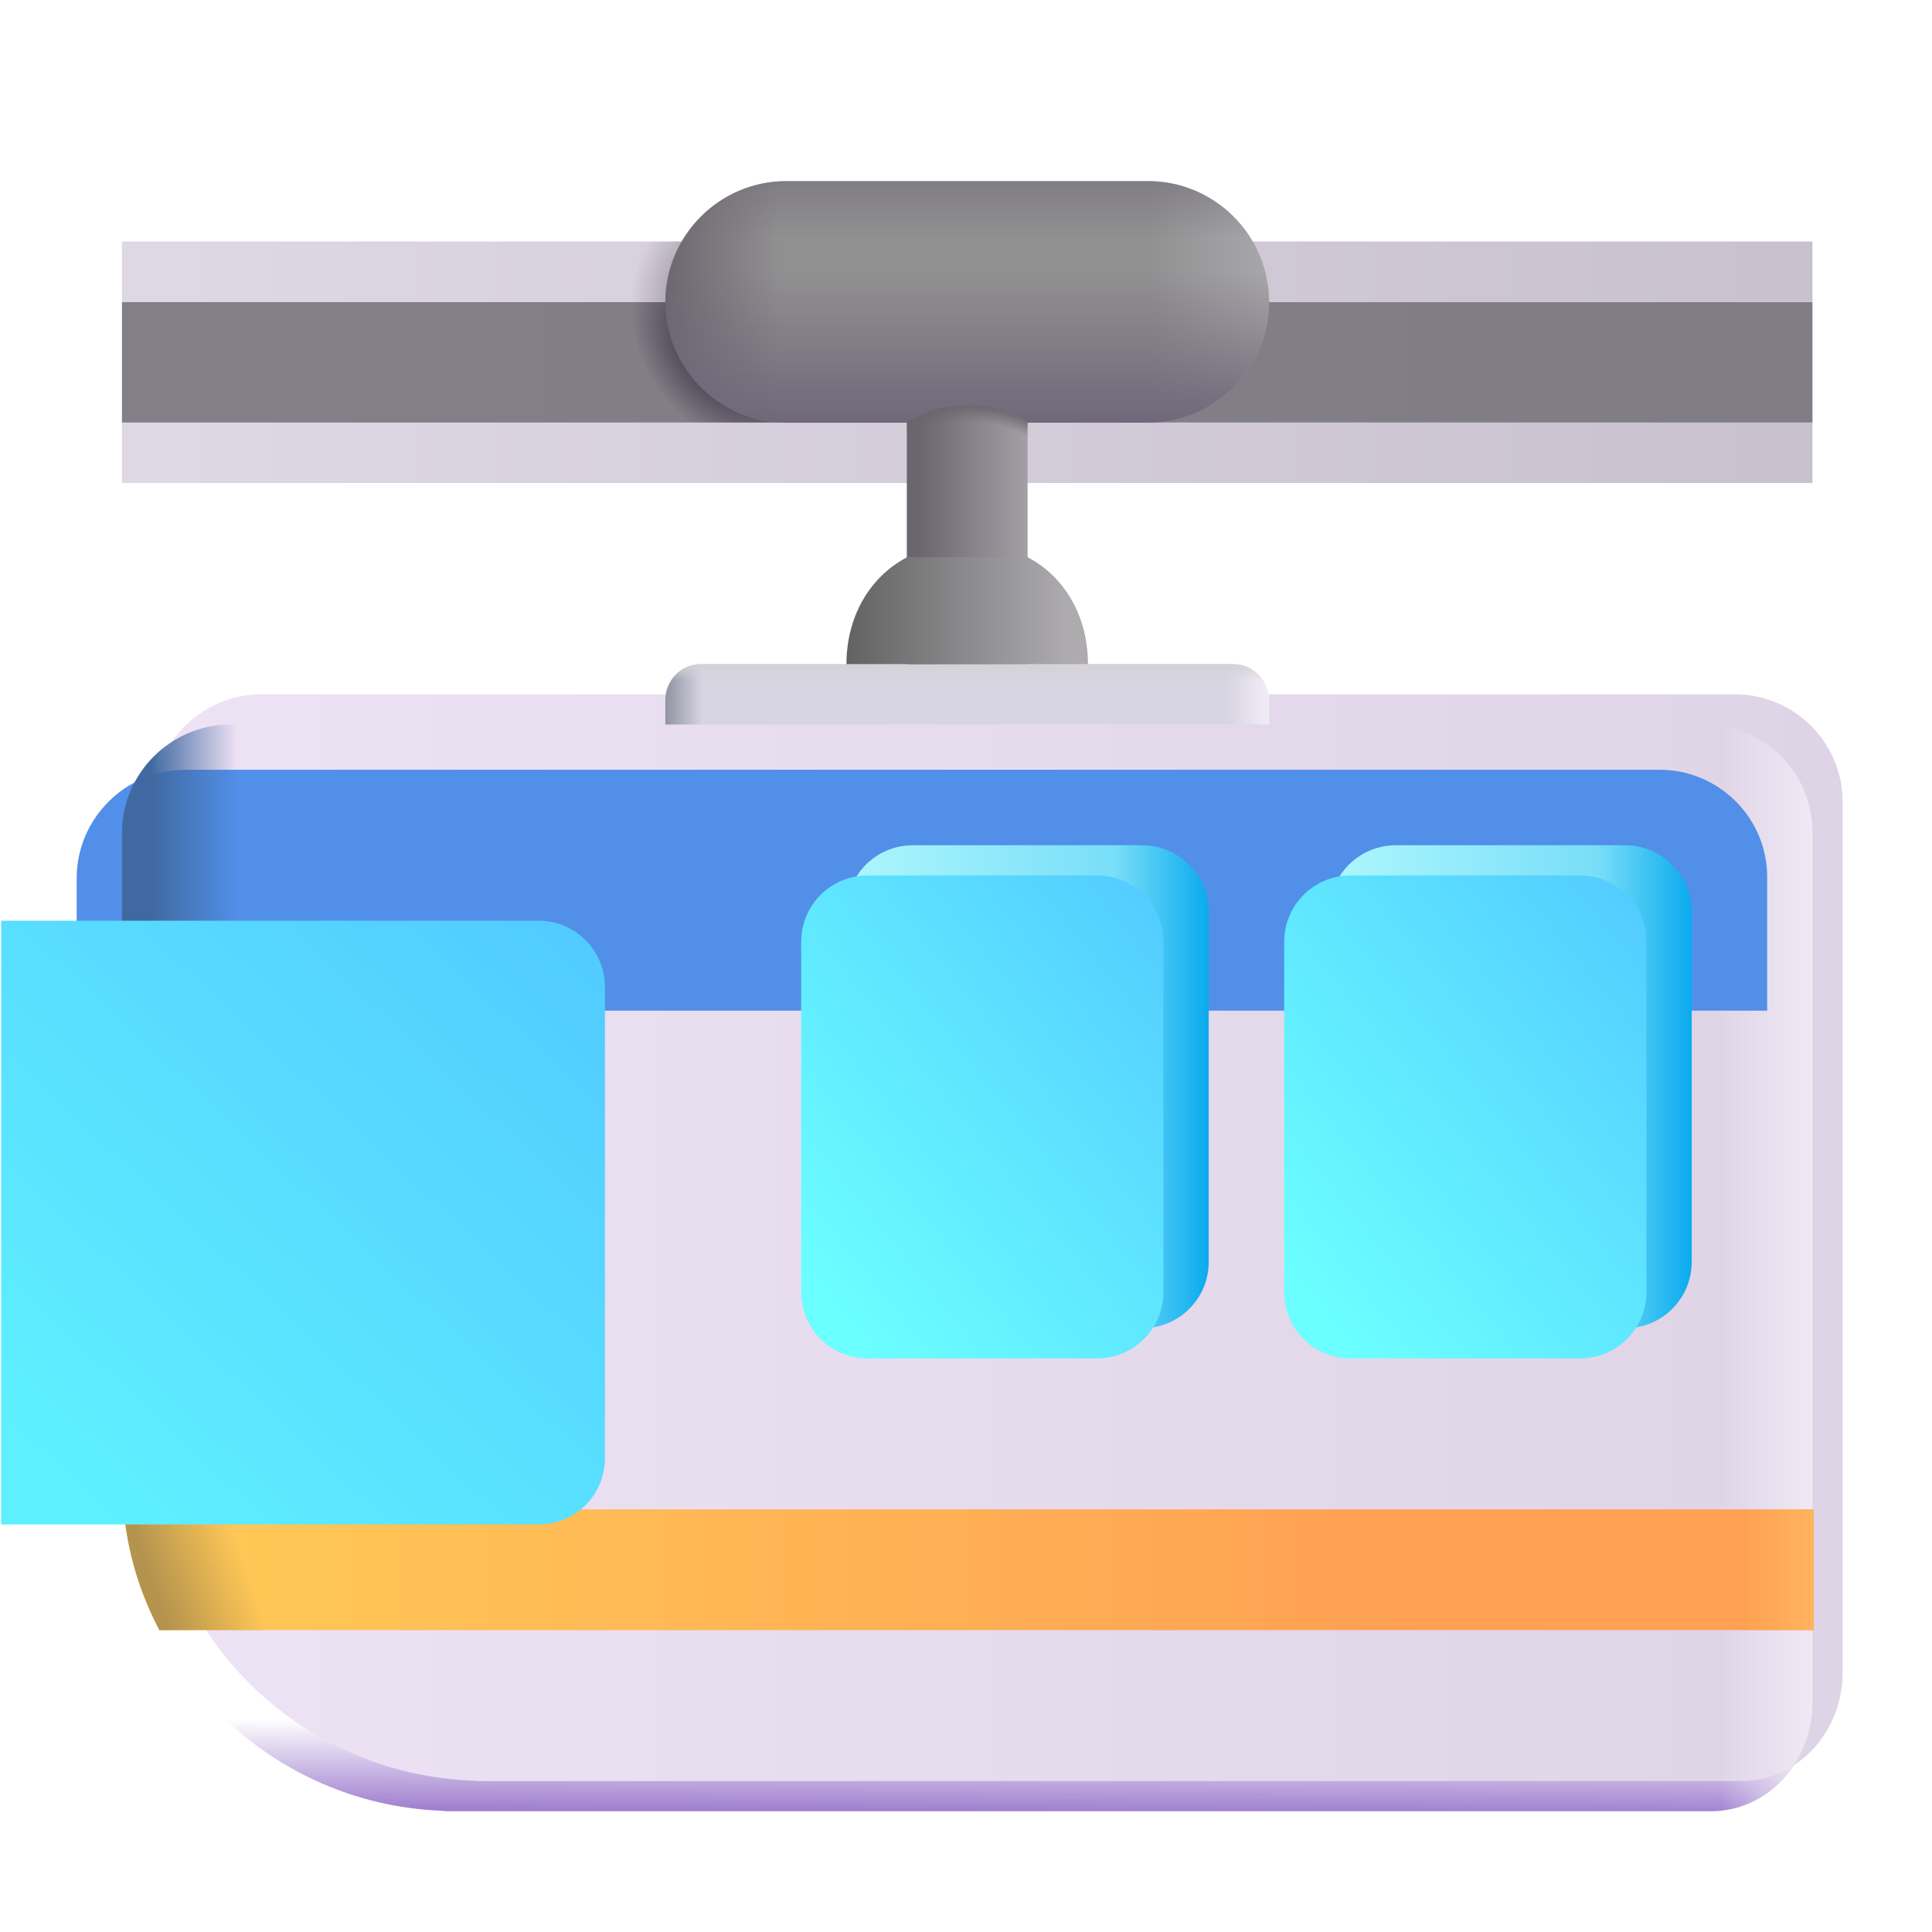 <svg width="32" height="32" viewBox="0 0 32 32" fill="none" xmlns="http://www.w3.org/2000/svg">
<path d="M30.02 13.78C30.02 12.8 29.22 12 28.239 12H3.831C2.84 12 2.03 12.81 2.03 13.8V18H2.02V24.5C2.02 24.6 2.02 24.7 2.03 24.8L2.04 25C2.29 27.72 4.521 29.86 7.272 29.99C7.322 29.99 7.362 30 7.412 30H28.339C29.27 30 30.02 29.19 30.02 28.2V25.04V25V13.78V13.78Z" fill="url(#paint0_linear_18_12890)"/>
<g filter="url(#filter0_i_18_12890)">
<path d="M30.02 13.78C30.02 12.8 29.22 12 28.239 12H3.831C2.84 12 2.03 12.81 2.03 13.8V18H2.02V24.5C2.02 24.6 2.02 24.7 2.03 24.8L2.04 25C2.29 27.72 4.521 29.86 7.272 29.99C7.322 29.99 7.362 30 7.412 30H28.339C29.27 30 30.02 29.19 30.02 28.2V25.04V25V13.78V13.78Z" fill="url(#paint1_linear_18_12890)"/>
</g>
<path d="M30.02 13.78C30.02 12.8 29.22 12 28.239 12H3.831C2.84 12 2.03 12.81 2.03 13.8V18H2.02V24.5C2.02 24.6 2.02 24.7 2.03 24.8L2.04 25C2.29 27.72 4.521 29.86 7.272 29.99C7.322 29.99 7.362 30 7.412 30H28.339C29.27 30 30.02 29.19 30.02 28.2V25.04V25V13.78V13.78Z" fill="url(#paint2_linear_18_12890)"/>
<path d="M30.02 5H2.02V7H30.02V5Z" fill="url(#paint3_linear_18_12890)"/>
<path d="M30.02 5H2.02V7H30.02V5Z" fill="url(#paint4_radial_18_12890)"/>
<path d="M30.02 4H2.02V5H30.02V4Z" fill="url(#paint5_linear_18_12890)"/>
<path d="M30.02 4H2.02V5H30.02V4Z" fill="url(#paint6_radial_18_12890)"/>
<path d="M30.02 7H2.02V8H30.02V7Z" fill="url(#paint7_linear_18_12890)"/>
<g filter="url(#filter1_i_18_12890)">
<path d="M30.02 16V13.776C30.02 12.798 29.22 12 28.24 12H3.82C2.83 12 2.02 12.808 2.02 13.796V15.99H30.02V16Z" fill="#518FE8"/>
</g>
<path d="M30.02 16V13.776C30.02 12.798 29.22 12 28.24 12H3.82C2.83 12 2.02 12.808 2.02 13.796V15.99H30.02V16Z" fill="url(#paint8_linear_18_12890)"/>
<path d="M2.04 25H2.05C2.11 25.72 2.32 26.39 2.64 27H30.04V25H2.04Z" fill="url(#paint9_linear_18_12890)"/>
<path d="M2.04 25H2.05C2.11 25.72 2.32 26.39 2.64 27H30.04V25H2.04Z" fill="url(#paint10_radial_18_12890)"/>
<path d="M2.04 25H2.05C2.11 25.72 2.32 26.39 2.64 27H30.04V25H2.04Z" fill="url(#paint11_linear_18_12890)"/>
<g filter="url(#filter2_i_18_12890)">
<path d="M2.02 24H10.919C11.53 24 12.02 23.51 12.02 22.9V15.1C12.02 14.49 11.53 14 10.919 14H2.02V24V24Z" fill="url(#paint12_linear_18_12890)"/>
</g>
<path d="M18.918 14H15.122C14.511 14 14.02 14.49 14.02 15.1V20.9C14.02 21.51 14.511 22 15.122 22H18.918C19.529 22 20.02 21.51 20.02 20.9V15.1C20.02 14.5 19.529 14 18.918 14Z" fill="url(#paint13_linear_18_12890)"/>
<path d="M26.918 14H23.122C22.511 14 22.02 14.49 22.02 15.1V20.9C22.02 21.51 22.511 22 23.122 22H26.918C27.529 22 28.02 21.51 28.02 20.9V15.1C28.02 14.5 27.529 14 26.918 14Z" fill="url(#paint14_linear_18_12890)"/>
<g filter="url(#filter3_i_18_12890)">
<path d="M18.918 14H15.122C14.511 14 14.02 14.49 14.02 15.1V20.9C14.02 21.51 14.511 22 15.122 22H18.918C19.529 22 20.02 21.51 20.02 20.9V15.1C20.02 14.5 19.529 14 18.918 14Z" fill="url(#paint15_linear_18_12890)"/>
</g>
<g filter="url(#filter4_i_18_12890)">
<path d="M26.918 14H23.122C22.511 14 22.02 14.49 22.02 15.1V20.9C22.02 21.51 22.511 22 23.122 22H26.918C27.529 22 28.02 21.51 28.02 20.9V15.1C28.02 14.5 27.529 14 26.918 14Z" fill="url(#paint16_linear_18_12890)"/>
</g>
<path d="M20.43 11H11.61C11.28 11 11.02 11.27 11.02 11.59V12H21.02V11.59C21.02 11.27 20.75 11 20.43 11Z" fill="url(#paint17_linear_18_12890)"/>
<path d="M20.43 11H11.61C11.28 11 11.02 11.27 11.02 11.59V12H21.02V11.59C21.02 11.27 20.75 11 20.43 11Z" fill="url(#paint18_linear_18_12890)"/>
<path d="M19.02 3H13.02C11.92 3 11.02 3.9 11.02 5C11.02 6.1 11.92 7 13.02 7H19.02C20.12 7 21.02 6.1 21.02 5C21.02 3.9 20.12 3 19.02 3Z" fill="url(#paint19_linear_18_12890)"/>
<path d="M19.02 3H13.02C11.92 3 11.02 3.9 11.02 5C11.02 6.1 11.92 7 13.02 7H19.02C20.12 7 21.02 6.1 21.02 5C21.02 3.9 20.12 3 19.02 3Z" fill="url(#paint20_linear_18_12890)"/>
<path d="M19.02 3H13.02C11.92 3 11.02 3.9 11.02 5C11.02 6.1 11.92 7 13.02 7H19.02C20.12 7 21.02 6.1 21.02 5C21.02 3.9 20.12 3 19.02 3Z" fill="url(#paint21_linear_18_12890)"/>
<path d="M17.017 7H17.02V11H15.02V7.007C15.614 6.594 16.536 6.625 17.017 7Z" fill="url(#paint22_linear_18_12890)"/>
<path d="M17.017 7H17.02V11H15.02V7.007C15.614 6.594 16.536 6.625 17.017 7Z" fill="url(#paint23_radial_18_12890)"/>
<path d="M15.024 9.229C14.387 9.565 14.02 10.234 14.02 11H18.02C18.02 10.234 17.657 9.565 17.02 9.229H15.024Z" fill="url(#paint24_linear_18_12890)"/>
<defs>
<filter id="filter0_i_18_12890" x="2.02" y="11.5" width="28.5" height="18.5" filterUnits="userSpaceOnUse" color-interpolation-filters="sRGB">
<feFlood flood-opacity="0" result="BackgroundImageFix"/>
<feBlend mode="normal" in="SourceGraphic" in2="BackgroundImageFix" result="shape"/>
<feColorMatrix in="SourceAlpha" type="matrix" values="0 0 0 0 0 0 0 0 0 0 0 0 0 0 0 0 0 0 127 0" result="hardAlpha"/>
<feOffset dx="0.5" dy="-0.5"/>
<feGaussianBlur stdDeviation="0.625"/>
<feComposite in2="hardAlpha" operator="arithmetic" k2="-1" k3="1"/>
<feColorMatrix type="matrix" values="0 0 0 0 0.69 0 0 0 0 0.557 0 0 0 0 0.788 0 0 0 1 0"/>
<feBlend mode="normal" in2="shape" result="effect1_innerShadow_18_12890"/>
</filter>
<filter id="filter1_i_18_12890" x="1.27" y="12" width="28.75" height="4.75" filterUnits="userSpaceOnUse" color-interpolation-filters="sRGB">
<feFlood flood-opacity="0" result="BackgroundImageFix"/>
<feBlend mode="normal" in="SourceGraphic" in2="BackgroundImageFix" result="shape"/>
<feColorMatrix in="SourceAlpha" type="matrix" values="0 0 0 0 0 0 0 0 0 0 0 0 0 0 0 0 0 0 127 0" result="hardAlpha"/>
<feOffset dx="-0.75" dy="0.75"/>
<feGaussianBlur stdDeviation="0.5"/>
<feComposite in2="hardAlpha" operator="arithmetic" k2="-1" k3="1"/>
<feColorMatrix type="matrix" values="0 0 0 0 0.384 0 0 0 0 0.643 0 0 0 0 0.98 0 0 0 1 0"/>
<feBlend mode="normal" in2="shape" result="effect1_innerShadow_18_12890"/>
</filter>
<filter id="filter2_i_18_12890" x="0.02" y="14" width="12" height="11.25" filterUnits="userSpaceOnUse" color-interpolation-filters="sRGB">
<feFlood flood-opacity="0" result="BackgroundImageFix"/>
<feBlend mode="normal" in="SourceGraphic" in2="BackgroundImageFix" result="shape"/>
<feColorMatrix in="SourceAlpha" type="matrix" values="0 0 0 0 0 0 0 0 0 0 0 0 0 0 0 0 0 0 127 0" result="hardAlpha"/>
<feOffset dx="-2" dy="1.25"/>
<feGaussianBlur stdDeviation="1"/>
<feComposite in2="hardAlpha" operator="arithmetic" k2="-1" k3="1"/>
<feColorMatrix type="matrix" values="0 0 0 0 0.243 0 0 0 0 0.671 0 0 0 0 0.914 0 0 0 1 0"/>
<feBlend mode="normal" in2="shape" result="effect1_innerShadow_18_12890"/>
</filter>
<filter id="filter3_i_18_12890" x="13.27" y="14" width="6.75" height="8.5" filterUnits="userSpaceOnUse" color-interpolation-filters="sRGB">
<feFlood flood-opacity="0" result="BackgroundImageFix"/>
<feBlend mode="normal" in="SourceGraphic" in2="BackgroundImageFix" result="shape"/>
<feColorMatrix in="SourceAlpha" type="matrix" values="0 0 0 0 0 0 0 0 0 0 0 0 0 0 0 0 0 0 127 0" result="hardAlpha"/>
<feOffset dx="-0.75" dy="0.5"/>
<feGaussianBlur stdDeviation="0.5"/>
<feComposite in2="hardAlpha" operator="arithmetic" k2="-1" k3="1"/>
<feColorMatrix type="matrix" values="0 0 0 0 0.243 0 0 0 0 0.671 0 0 0 0 0.914 0 0 0 1 0"/>
<feBlend mode="normal" in2="shape" result="effect1_innerShadow_18_12890"/>
</filter>
<filter id="filter4_i_18_12890" x="21.27" y="14" width="6.75" height="8.5" filterUnits="userSpaceOnUse" color-interpolation-filters="sRGB">
<feFlood flood-opacity="0" result="BackgroundImageFix"/>
<feBlend mode="normal" in="SourceGraphic" in2="BackgroundImageFix" result="shape"/>
<feColorMatrix in="SourceAlpha" type="matrix" values="0 0 0 0 0 0 0 0 0 0 0 0 0 0 0 0 0 0 127 0" result="hardAlpha"/>
<feOffset dx="-0.75" dy="0.5"/>
<feGaussianBlur stdDeviation="0.5"/>
<feComposite in2="hardAlpha" operator="arithmetic" k2="-1" k3="1"/>
<feColorMatrix type="matrix" values="0 0 0 0 0.243 0 0 0 0 0.671 0 0 0 0 0.914 0 0 0 1 0"/>
<feBlend mode="normal" in2="shape" result="effect1_innerShadow_18_12890"/>
</filter>
<linearGradient id="paint0_linear_18_12890" x1="17.577" y1="21.003" x2="17.516" y2="35.5" gradientUnits="userSpaceOnUse">
<stop offset="0.519" stop-color="white"/>
<stop offset="0.642" stop-color="#8D65C5"/>
<stop offset="0.754" stop-color="#635994"/>
</linearGradient>
<linearGradient id="paint1_linear_18_12890" x1="2.02" y1="24.678" x2="30.02" y2="24.678" gradientUnits="userSpaceOnUse">
<stop stop-color="#EEE2F5"/>
<stop offset="1" stop-color="#DFD4E6"/>
</linearGradient>
<linearGradient id="paint2_linear_18_12890" x1="30.02" y1="22.004" x2="28.507" y2="22.004" gradientUnits="userSpaceOnUse">
<stop stop-color="#F0E9F5"/>
<stop offset="1" stop-color="#F0E9F5" stop-opacity="0"/>
</linearGradient>
<linearGradient id="paint3_linear_18_12890" x1="2.02" y1="6" x2="30.322" y2="6" gradientUnits="userSpaceOnUse">
<stop stop-color="#837F87"/>
<stop offset="1" stop-color="#817D85"/>
</linearGradient>
<radialGradient id="paint4_radial_18_12890" cx="0" cy="0" r="1" gradientUnits="userSpaceOnUse" gradientTransform="translate(12.098 5.734) rotate(139.538) scale(1.396 1.919)">
<stop offset="0.561" stop-color="#544D5C"/>
<stop offset="1" stop-color="#544D5C" stop-opacity="0"/>
</radialGradient>
<linearGradient id="paint5_linear_18_12890" x1="30.582" y1="4" x2="2.708" y2="4" gradientUnits="userSpaceOnUse">
<stop stop-color="#C8C1CD"/>
<stop offset="1" stop-color="#DED7E4"/>
</linearGradient>
<radialGradient id="paint6_radial_18_12890" cx="0" cy="0" r="1" gradientUnits="userSpaceOnUse" gradientTransform="translate(12.223 5) rotate(180) scale(1.766 1.859)">
<stop offset="0.374" stop-color="#918996"/>
<stop offset="1" stop-color="#918996" stop-opacity="0"/>
</radialGradient>
<linearGradient id="paint7_linear_18_12890" x1="30.582" y1="7" x2="2.708" y2="7" gradientUnits="userSpaceOnUse">
<stop stop-color="#C8C1CD"/>
<stop offset="1" stop-color="#DED7E4"/>
</linearGradient>
<linearGradient id="paint8_linear_18_12890" x1="2.02" y1="14.361" x2="3.921" y2="14.361" gradientUnits="userSpaceOnUse">
<stop offset="0.255" stop-color="#4169A1"/>
<stop offset="1" stop-color="#4169A1" stop-opacity="0"/>
</linearGradient>
<linearGradient id="paint9_linear_18_12890" x1="2.411" y1="27" x2="23.236" y2="27" gradientUnits="userSpaceOnUse">
<stop stop-color="#FFCA56"/>
<stop offset="1" stop-color="#FFA053"/>
</linearGradient>
<radialGradient id="paint10_radial_18_12890" cx="0" cy="0" r="1" gradientUnits="userSpaceOnUse" gradientTransform="translate(26.311 19.054) rotate(161.592) scale(25.163 352.277)">
<stop offset="0.93" stop-color="#B4934E" stop-opacity="0"/>
<stop offset="0.993" stop-color="#B4934E"/>
</radialGradient>
<linearGradient id="paint11_linear_18_12890" x1="30.04" y1="27" x2="28.858" y2="27" gradientUnits="userSpaceOnUse">
<stop stop-color="#FFB45D"/>
<stop offset="1" stop-color="#FFB45D" stop-opacity="0"/>
</linearGradient>
<linearGradient id="paint12_linear_18_12890" x1="3.02" y1="23.25" x2="12.02" y2="13.625" gradientUnits="userSpaceOnUse">
<stop stop-color="#5EF0FF"/>
<stop offset="1" stop-color="#51C9FF"/>
</linearGradient>
<linearGradient id="paint13_linear_18_12890" x1="12.518" y1="18.002" x2="20.627" y2="18.002" gradientUnits="userSpaceOnUse">
<stop stop-color="#C0FFFE"/>
<stop offset="0.733" stop-color="#79DEF8"/>
<stop offset="0.942" stop-color="#00A6ED"/>
</linearGradient>
<linearGradient id="paint14_linear_18_12890" x1="20.518" y1="18.002" x2="28.627" y2="18.002" gradientUnits="userSpaceOnUse">
<stop stop-color="#C0FFFE"/>
<stop offset="0.733" stop-color="#79DEF8"/>
<stop offset="0.942" stop-color="#00A6ED"/>
</linearGradient>
<linearGradient id="paint15_linear_18_12890" x1="14.62" y1="21.4" x2="21.664" y2="15.75" gradientUnits="userSpaceOnUse">
<stop stop-color="#6BFFFF"/>
<stop offset="1" stop-color="#51C9FF"/>
<stop offset="1" stop-color="#56D6FF"/>
</linearGradient>
<linearGradient id="paint16_linear_18_12890" x1="22.62" y1="21.4" x2="29.664" y2="15.75" gradientUnits="userSpaceOnUse">
<stop stop-color="#6BFFFF"/>
<stop offset="1" stop-color="#51C9FF"/>
<stop offset="1" stop-color="#56D6FF"/>
</linearGradient>
<linearGradient id="paint17_linear_18_12890" x1="11.02" y1="12" x2="21.02" y2="12" gradientUnits="userSpaceOnUse">
<stop stop-color="#9194A3"/>
<stop offset="0.062" stop-color="#D8D5E2"/>
<stop offset="0.93" stop-color="#D8D5E2"/>
<stop offset="1" stop-color="#F0EDF7"/>
</linearGradient>
<linearGradient id="paint18_linear_18_12890" x1="16.02" y1="11" x2="16.02" y2="11.266" gradientUnits="userSpaceOnUse">
<stop stop-color="#D4D2D5"/>
<stop offset="1" stop-color="#D4D2D5" stop-opacity="0"/>
</linearGradient>
<linearGradient id="paint19_linear_18_12890" x1="11.02" y1="5" x2="21.02" y2="5" gradientUnits="userSpaceOnUse">
<stop stop-color="#6C6770"/>
<stop offset="0.191" stop-color="#919091"/>
<stop offset="0.803" stop-color="#919091"/>
<stop offset="1" stop-color="#A8A7AA"/>
</linearGradient>
<linearGradient id="paint20_linear_18_12890" x1="17.582" y1="7" x2="17.582" y2="4.5" gradientUnits="userSpaceOnUse">
<stop stop-color="#6F6879"/>
<stop offset="1" stop-color="#6F6879" stop-opacity="0"/>
</linearGradient>
<linearGradient id="paint21_linear_18_12890" x1="16.02" y1="2.082" x2="16.02" y2="4.059" gradientUnits="userSpaceOnUse">
<stop stop-color="#706C75"/>
<stop offset="0.943" stop-color="#706C75" stop-opacity="0"/>
</linearGradient>
<linearGradient id="paint22_linear_18_12890" x1="17.02" y1="8.281" x2="15.207" y2="8.281" gradientUnits="userSpaceOnUse">
<stop stop-color="#A29FA5"/>
<stop offset="1" stop-color="#69666E"/>
</linearGradient>
<radialGradient id="paint23_radial_18_12890" cx="0" cy="0" r="1" gradientUnits="userSpaceOnUse" gradientTransform="translate(16.02 11) rotate(-90) scale(4.379 3.125)">
<stop offset="0.917" stop-color="#69666E" stop-opacity="0"/>
<stop offset="0.984" stop-color="#69666E"/>
</radialGradient>
<linearGradient id="paint24_linear_18_12890" x1="14.02" y1="11" x2="17.677" y2="11" gradientUnits="userSpaceOnUse">
<stop stop-color="#626263"/>
<stop offset="1" stop-color="#ADABAE"/>
</linearGradient>
</defs>
</svg>
